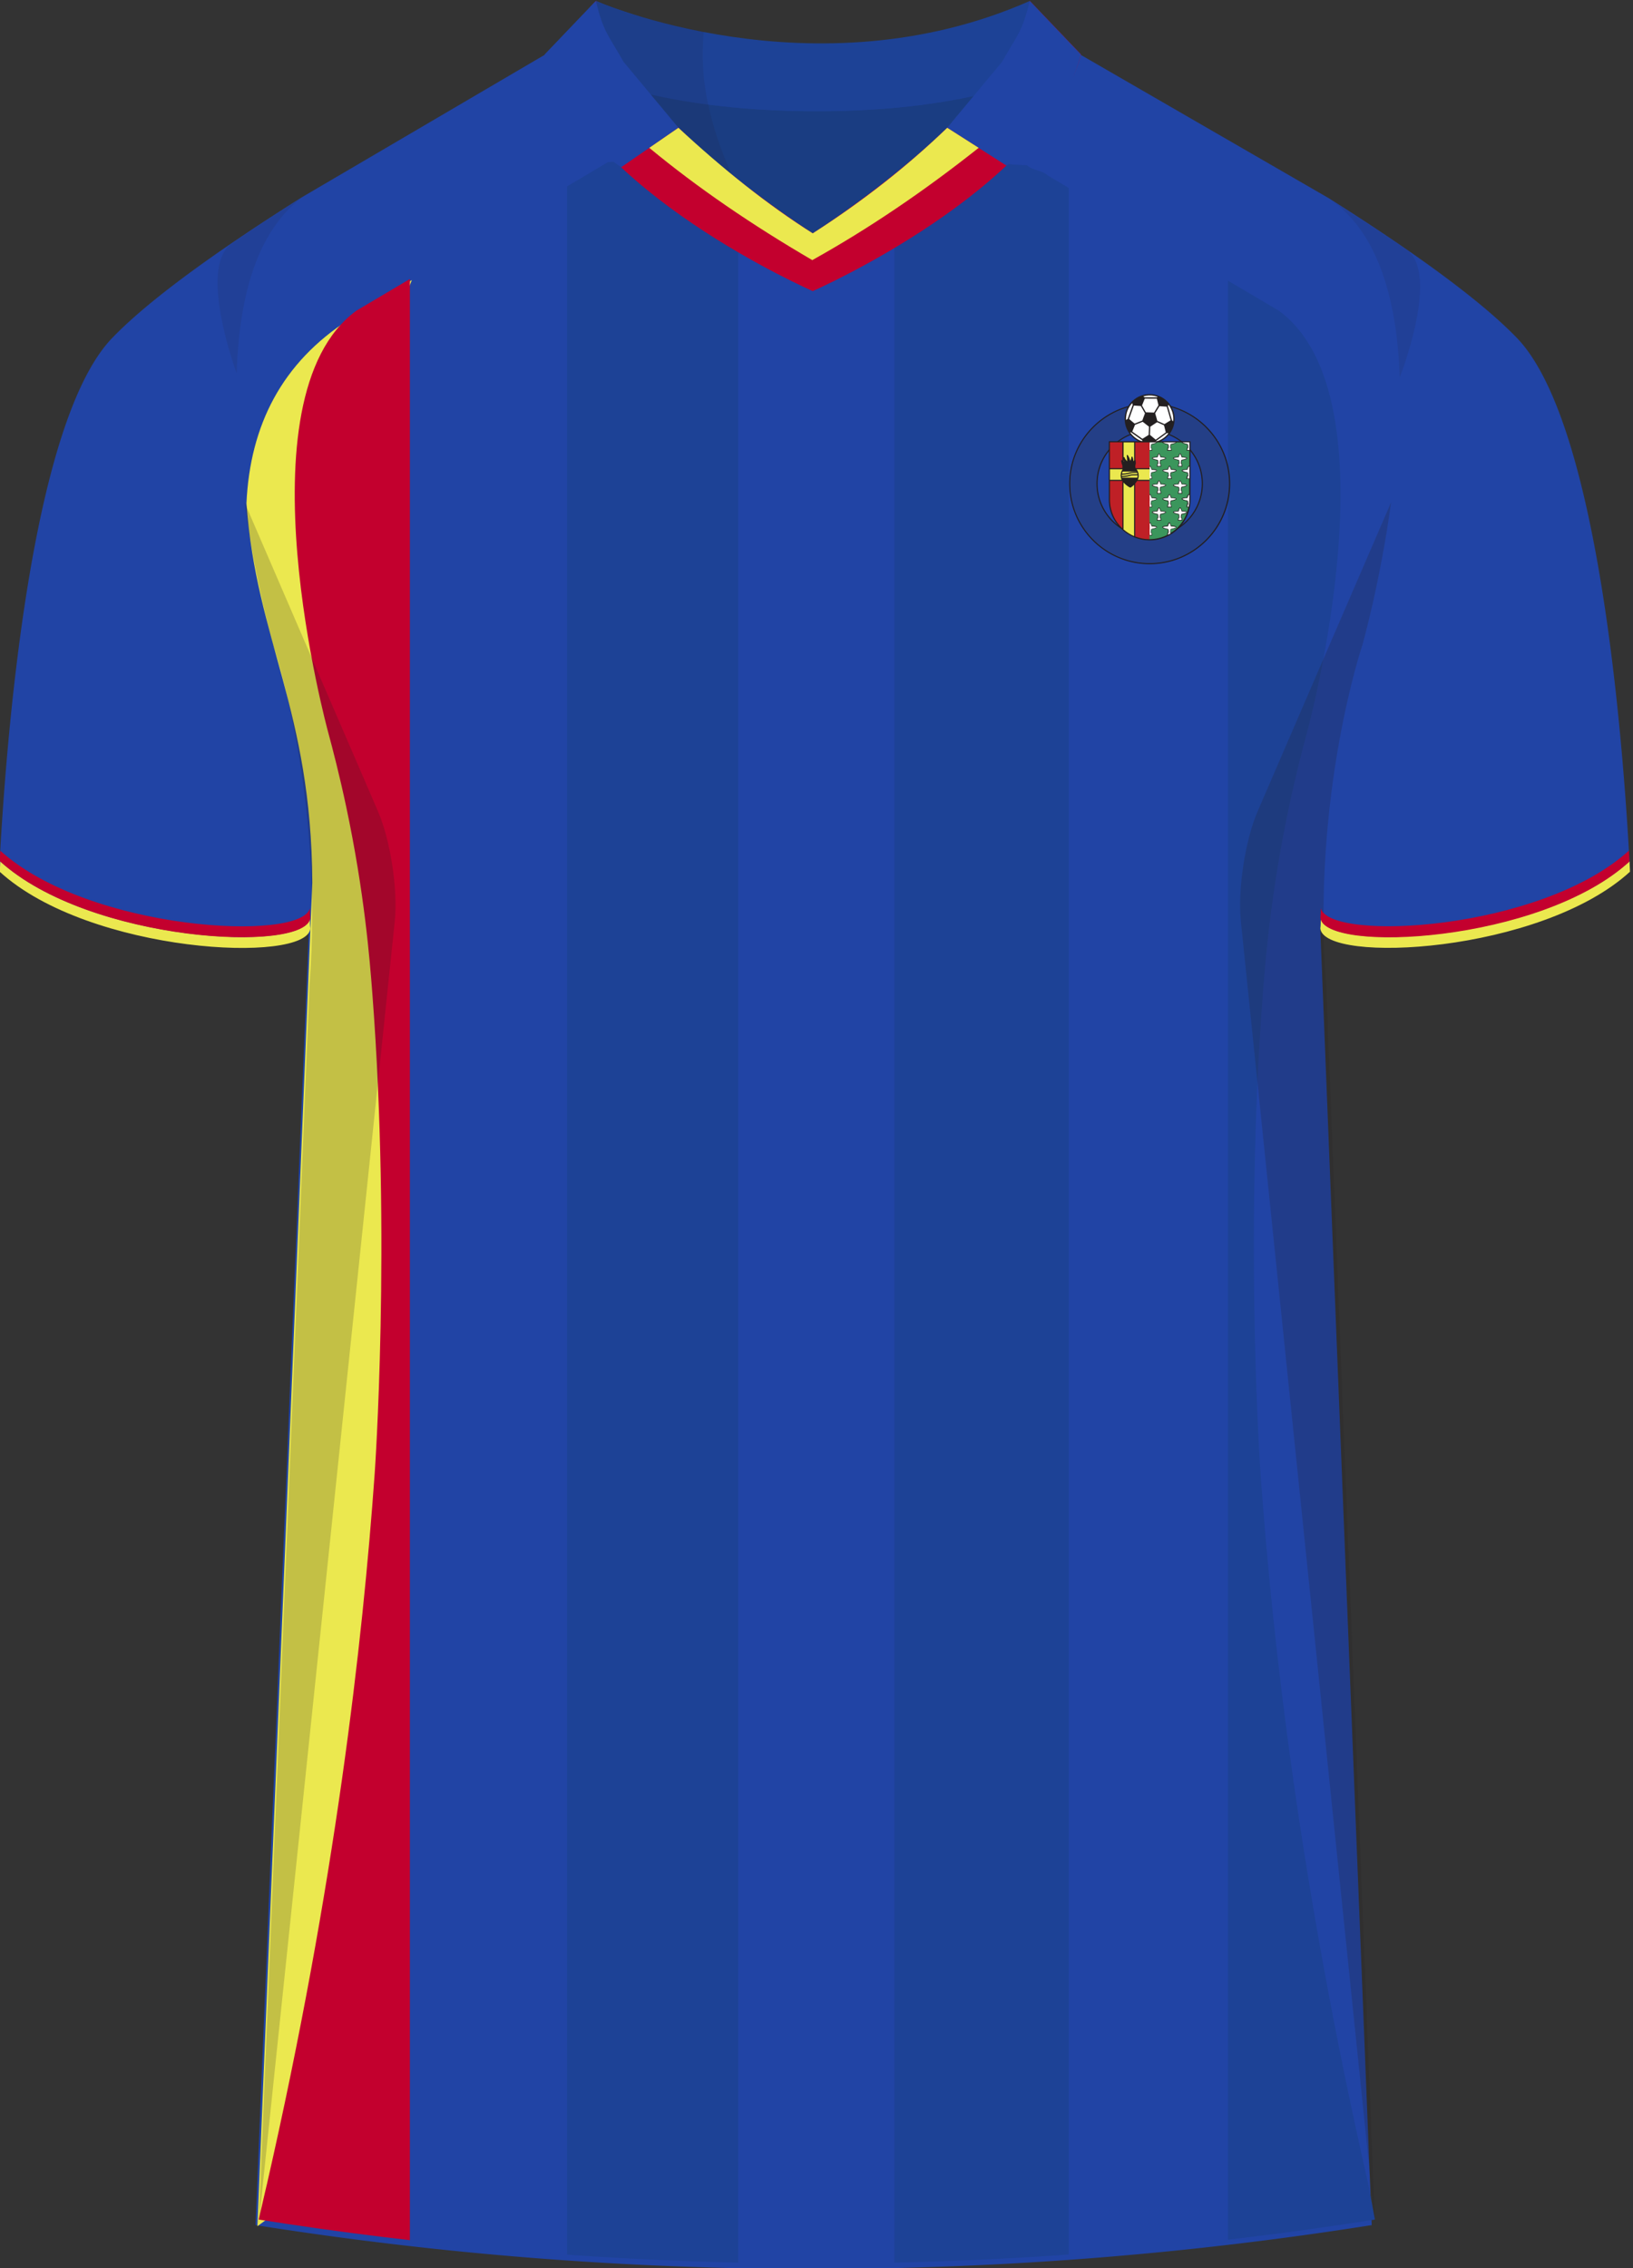 <svg xmlns="http://www.w3.org/2000/svg" viewBox="0 0 360 500"><rect x="0" y="0" width="360" height="500" fill="#333333" stroke="none"/><defs><clipPath id="clippath"><path id="Body" d="M58.82 481.6c15.07-66.02 21.14-119.67 23.77-156.63 0 0 3.66-51.42-.5-105.88-.58-7.61-1.75-22.3-5.76-41.2-1.49-7.03-2.98-12.76-4.01-16.56 0 0-20.13-73.62 6.26-92.85 17.11-10.2 33.21-19.5 50.33-29.7 1.7-.99 3.38-2.04 5.08-3.03 5.98-.49 12.59-.28 18.57-.76.99 1.37 10.46 14 27.29 14.22 17.39.23 27.29-12.97 28.18-14.22 6.24.2 12.14 1.24 18.38 1.44 1.2 1.16 3.41 1.12 4.61 2.28 17.11 10.2 33.77 19.58 50.89 29.78 26.39 19.23 6.26 92.85 6.26 92.85-1.04 3.8-2.52 9.53-4.01 16.56-4.01 18.89-5.18 33.59-5.76 41.2-4.16 54.46-.5 105.88-.5 105.88 2.63 36.96 8.7 90.61 23.77 156.63l1.44 7.68a787.999 787.999 0 0 1-122.82 9.68c-46.69.01-88.21-4.13-123.26-9.68.59-2.56 1.19-5.12 1.78-7.68Z" class="cls-3"/></clipPath><style>.cls-1{fill:#bf2026}.cls-2{fill:#fff}.cls-3{fill:none}.cls-4{fill:#2144a5}.cls-5,.cls-6,.cls-7{fill:#231f20}.cls-8{isolation:isolate}.cls-9{fill:#c3002e}.cls-10{fill:#ebe84f}.cls-11{fill:#3b965c}.cls-12{mix-blend-mode:multiply;opacity:.2}.cls-6{opacity:.5}.cls-13{fill:#243f87}.cls-14{fill:#f3dd44}.cls-15{fill:#1d4296}.cls-7{opacity:.09}.cls-16{clip-path:url(#clippath)}.cls-17{fill:#1a3d82}</style></defs><g class="cls-8"><g id="Laag_1" data-name="Laag 1"><g><path id="Jersey_Color" d="M292.72 43.56c16.69 10.52 32.92 21.85 41.69 30.94 18.05 18.72 23.45 88.61 24.92 117.3-19.56 18.44-68.2 20.76-68.28 12.63l11.35 286.08a786.54 786.54 0 0 1-246.07 0L68.1 204.43c-.08 8.13-48.73 5.8-68.28-12.63 1.47-28.68 6.87-98.58 24.92-117.3 8.76-9.09 24.99-20.42 41.68-30.94L120 12.13 131.4.2s47.74 21.45 95.69.22l11.21 11.7 54.42 31.45Z" class="cls-4" data-name="Jersey Color"/><path d="m90.78 61.74-13.9 8.74c-14.66 9.43-21.75 23.16-22.55 40.47 2.18 30.3 14.31 45.39 14.52 83.61l-12.1 296.19 9.1-6.66 21.77-67.06-1.17-344 4.34-11.29Z" class="cls-10"/><g class="cls-16"><path d="M35.68 32.59h54.68V498H35.68z" class="cls-9"/><path d="M197.16 19.73h38.44v480.14h-38.44zM125.01 32.59h37.74v466.95h-37.74zM270.71 32.59h53.66v462.67h-53.66z" class="cls-15"/></g><g id="Shading" class="cls-12"><path d="M68.21 217.47c3.28-42.1-8-75.36-8-75.36s-3.92-13.84-6.31-31.41l29.42 68.13c2.77 6.4 4.43 17.31 3.71 24.25L57.05 490.12l11.17-272.66ZM292.37 217.47c-3.28-42.1 8-75.36 8-75.36s3.92-13.84 6.31-31.41l-29.42 68.13c-2.77 6.4-4.43 17.31-3.71 24.25l29.57 287.04-10.75-272.66Z" class="cls-5"/><path d="M50.96 53.79c5.17-3.55 10.65-7.13 16.17-10.62-10.67 7.5-14.45 22.78-14.95 39.13 0 0-8.61-23.09-1.22-28.52ZM310.15 55.09a537.69 537.69 0 0 0-16.71-10.98c10.67 7.5 14.61 22.78 15.12 39.13 0 0 8.98-22.73 1.59-28.16Z" class="cls-6"/></g><path d="M68.32 202.59c-1.92 7.5-48.7 5-68.26-12.7l-.1 2.3c19.76 18 67.65 20.4 68.46 12.5-.1-.7-.1-1.4-.1-2.1Z" class="cls-10"/><path d="M68.32 200.23c-1.92 7.5-48.7 5-68.26-12.7l-.1 2.3c19.76 18 67.65 20.4 68.46 12.5-.1-.7-.1-1.4-.1-2.1Z" class="cls-9"/><g><path d="M253.45 88.88c-9.8 0-17.75 7.95-17.75 17.75s7.95 17.75 17.75 17.75 17.75-7.95 17.75-17.75-7.95-17.75-17.75-17.75Zm0 29.27c-6.33 0-11.48-5.17-11.48-11.52 0-3.08 1.2-5.98 3.38-8.16 2.17-2.17 5.04-3.36 8.1-3.36s5.94 1.19 8.1 3.36a11.45 11.45 0 0 1 3.38 8.16c0 6.35-5.15 11.52-11.48 11.52Z" class="cls-5"/><path d="M265.82 94.25c-3.31-3.31-7.7-5.13-12.38-5.13-9.65 0-17.5 7.85-17.5 17.51s7.85 17.51 17.5 17.51 17.5-7.85 17.5-17.51c0-4.68-1.82-9.07-5.13-12.38Zm-12.37 24.15c-6.47 0-11.73-5.28-11.73-11.77 0-3.15 1.22-6.11 3.45-8.33 2.21-2.21 5.15-3.43 8.28-3.43s6.07 1.22 8.28 3.43a11.71 11.71 0 0 1 3.45 8.33c0 6.49-5.26 11.77-11.73 11.77Z" class="cls-13"/><g><path d="M258.83 93.51c-.64 2.96-3.57 4.84-6.54 4.2-2.97-.63-4.87-3.54-4.23-6.5.64-2.96 3.57-4.84 6.54-4.2 2.97.63 4.87 3.54 4.23 6.5Z" class="cls-5"/><g><path d="m254.99 87.61.21-.13c-.21-.07-.43-.14-.65-.19-.86-.18-1.71-.14-2.5.08l.27.22H255ZM255.61 89.54l-.95 1.56.48 1.68 1.57.71 1.36-.84-.86-3-1.6-.11zM249.71 89.29l-.11-.43c-.61.66-1.06 1.48-1.26 2.42-.09.44-.12.87-.11 1.3l.37-.23 1.1-3.06ZM258.37 92.65l.27.23c.13-1.34-.27-2.64-1.05-3.66l-.12.3.9 3.13ZM251.82 92.71l.59-1.6-.91-1.6-1.53-.11-1.06 2.96 1.22 1.02 1.69-.67zM254.81 97.25l-.05.13c1.12-.29 2.12-.95 2.83-1.87l-.36-.03-2.41 1.76ZM252.61 90.89l1.8.06.98-1.61-.36-1.45-2.66-.01-.61 1.51.85 1.5zM251.91 92.98l-1.69.67-.61 1.49 2.24 1.59 1.37-.85.08-1.82-1.39-1.08zM255.08 93.07l-1.5 1-.07 1.79 1.27 1.07 2.22-1.62-.39-1.56-1.53-.68zM249.35 95.31h-.2c.64.91 1.57 1.64 2.7 2l-.07-.28-2.43-1.72Z" class="cls-2"/></g></g><g><path d="M262.32 97.27h-17.87v12.91c0 4.93 4.04 8.94 9 8.94s9-4.01 9-8.94V97.27h-.12Z" class="cls-5"/><path d="M247.44 103.52s.02-.05.04-.07h-2.78v2.32h2.57c-.44-.9-.1-1.88.18-2.25ZM247.78 100.74c.06 0 .12.04.13.11.04.25.34.6.57.83v-.02c0-.7-.08-1.22-.09-1.23v-.02c0-.05.03-.09.08-.11.05-.02.11 0 .15.04.02.02.38.55.57 1.25.11-.23.24-.56.24-.81 0-.06.04-.11.1-.12.06-.01.11.02.14.07 0 .02.19.4.19.94.05-.07.11-.14.17-.21v-3.93h-2.33v3.27s.05-.05.09-.05Z" class="cls-10"/><path d="M247.69 101.4v.32l.06.06c-.03-.14-.05-.27-.06-.38Z" class="cls-14"/><path d="M249.24 107.48s-.06.02-.09 0c-.03 0-.66-.24-1.46-1.11v10.34c.69.6 1.47 1.1 2.33 1.47v-11.32c-.43.44-.76.61-.78.62ZM250.83 105.77h2.62v-2.32h-2.89c.34.44.72 1.39.27 2.32Z" class="cls-10"/><path d="M253.45 97.52h-3.17v3.82s.04.04.05.07c0 .03.12.67 0 1.03-.02.06-.03.11-.04.16v.44c.02.06.05.12.08.17h3.09v-5.69ZM247.15 101.57s.01-.09.05-.12.08-.03.12-.02c.04.02.08.04.12.07v-3.99h-2.75v5.69h2.75v-.56c-.17-.33-.28-1.04-.29-1.07ZM250.27 118.27c.99.38 2.05.6 3.17.6v-12.85h-2.76c-.14.22-.28.4-.42.56v11.69ZM244.7 106.02v4.16c0 2.49 1.06 4.72 2.75 6.31v-10.41s-.03-.04-.04-.06h-2.71Z" class="cls-1"/><path d="m259.98 102.23.05-.02-.05-.63c-.02-.06-.11-.23-.24-.23-.19 0-.93-.23-1-.33 0-.09.49-.19 1.04-.19h.05l.16-.44c.04-.14.13-.28.18-.28s.13.15.17.28l.16.44h.05c.55 0 1.03.09 1.03.2-.06.08-.8.31-.99.31-.13 0-.22.18-.23.21l-.05.65.11.04c.01.06.07.37.09.48h-.69c.02-.11.08-.42.09-.48.03-.01.07-.02.07-.02ZM255.33 102.23l.05-.02-.05-.63c-.02-.06-.1-.23-.24-.23-.19 0-.93-.23-1-.33 0-.09.49-.19 1.04-.19h.05l.16-.44c.04-.14.13-.28.18-.28s.13.15.17.28l.16.44h.05c.55 0 1.03.09 1.03.2-.06.08-.8.31-.99.31-.13 0-.22.18-.23.21l-.05.65.11.04c.01.06.07.37.09.48h-.69c.02-.11.08-.42.09-.48.03-.01.07-.02.07-.02ZM259.98 108.18l.05-.02-.05-.63c-.02-.06-.11-.23-.24-.23-.19 0-.93-.23-1-.33 0-.09.49-.19 1.04-.19h.05l.16-.44c.04-.14.13-.28.18-.28s.13.15.17.28l.16.44h.05c.55 0 1.03.09 1.03.2-.06.08-.8.31-.99.31-.13 0-.22.18-.23.21l-.05.65.11.04c.01.06.07.37.09.48h-.69c.02-.11.08-.42.09-.48.03-.01.07-.03.07-.03ZM255.33 108.18l.05-.02-.05-.63c-.02-.06-.1-.23-.24-.23-.19 0-.93-.23-1-.33 0-.09.49-.19 1.04-.19h.05l.16-.44c.04-.14.13-.28.18-.28s.13.15.17.28l.16.44h.05c.55 0 1.03.09 1.03.2-.06.08-.8.31-.99.31-.13 0-.22.18-.23.21l-.05.65.11.04c.01.06.07.37.09.48h-.69c.02-.11.08-.42.09-.48.03-.01.07-.03.07-.03ZM259.98 114.14l.05-.02-.05-.63c-.02-.06-.11-.23-.24-.23-.19 0-.93-.23-1-.33 0-.09.49-.19 1.04-.19h.05l.16-.44c.04-.14.13-.28.18-.28s.13.15.17.28l.16.44h.05c.55 0 1.03.09 1.03.2-.06.08-.8.31-.99.31-.13 0-.22.18-.23.21l-.05.65.11.04c.01.06.07.37.09.48h-.69c.02-.11.08-.42.09-.48.03-.01.07-.02.07-.02ZM255.33 114.14l.05-.02-.05-.63c-.02-.06-.1-.23-.24-.23-.19 0-.93-.23-1-.33 0-.09.49-.19 1.04-.19h.05l.16-.44c.04-.14.13-.28.18-.28s.13.15.17.28l.16.44h.05c.55 0 1.03.09 1.03.2-.06.08-.8.31-.99.31-.13 0-.22.18-.23.21l-.05.65.11.04c.01.06.07.37.09.48h-.69c.02-.11.08-.42.09-.48.03-.01.07-.02.07-.02ZM257.63 104.96l.05-.02-.05-.63c-.02-.06-.1-.23-.24-.23-.19 0-.93-.23-1-.33 0-.09.5-.19 1.04-.19h.05l.16-.44c.04-.14.13-.28.18-.28s.13.15.17.28l.16.44h.05c.54 0 1.04.1 1.04.2-.06.08-.8.31-.99.31-.13 0-.22.18-.23.21l-.05.65.11.04c.01.06.07.37.09.48h-.68c.02-.11.08-.42.09-.48.03-.01.07-.02.07-.02ZM257.63 111.2l.05-.02-.05-.63c-.02-.06-.1-.23-.24-.23-.19 0-.93-.23-1-.33 0-.09.49-.19 1.04-.19h.05l.16-.44c.04-.14.13-.28.18-.28s.13.15.17.28l.16.44h.05c.55 0 1.04.09 1.04.2-.06.08-.8.31-.99.31-.13 0-.22.18-.23.21l-.05.65.11.04c.01.06.07.37.09.48h-.69c.02-.11.08-.42.09-.48.03-.01.07-.02.07-.02Z" class="cls-2"/><path d="m247.33 105.19.03.11h3.37c.04-.15.05-.29.05-.43v-.1c-.49 0-1.3.03-1.53.1-.24.08-.94.29-1.91.31ZM247.31 104.65V104.94c.95-.02 1.63-.23 1.87-.3.28-.08 1.14-.11 1.58-.11-.02-.1-.04-.2-.07-.29-.49 0-1.22.03-1.43.1-.25.08-.95.29-1.94.31ZM247.49 103.95c-.05.13-.11.28-.14.46.93-.03 1.59-.23 1.83-.3.25-.07.95-.1 1.41-.11 0-.02-.02-.03-.02-.05h-3.07Z" class="cls-10"/><path d="m261.72 104.88.09-.03c0-.08-.04-.5-.04-.5-.03-.06-.08-.13-.11-.13-.13 0-1.13-.23-1.13-.45 0-.3.81-.33 1.12-.33.03-.07.13-.35.13-.35.02-.06.12-.38.31-.38.04 0 .07.01.1.03v-3.39h-.61l.13-.72.09-.03c0-.08-.04-.5-.04-.5-.03-.06-.08-.13-.11-.13-.13 0-1.13-.23-1.13-.45h-1.17c0 .22-1 .45-1.13.45-.03 0-.08.07-.1.11 0 0-.03.44-.04.52.03 0 .09.03.09.03l.13.72h-1.01l.13-.72s.07-.02.09-.03c0-.08-.04-.5-.04-.5-.03-.06-.08-.13-.11-.13-.12 0-1.13-.23-1.13-.45h-1.17c0 .22-1 .45-1.13.45-.03 0-.08.07-.1.11 0 0-.03.44-.04.52.03 0 .09.03.09.03l.13.72h-.6v3.39s.07-.04.1-.04c.18 0 .28.31.3.37 0 0 .11.28.13.35.31 0 1.12.04 1.12.33 0 .22-1 .45-1.13.45-.03 0-.08.07-.1.11 0 0-.03.44-.04.52.03 0 .09.03.09.03l.13.72h-.6v3.39s.07-.04.1-.04c.18 0 .28.32.3.37 0 0 .11.28.13.35.31 0 1.12.04 1.12.33 0 .21-1 .45-1.13.45-.03 0-.08.07-.1.11 0 0-.03.44-.04.53.03 0 .09.03.09.03l.13.72h-.6v3.39s.07-.04.1-.04c.18 0 .28.31.3.37 0 0 .11.28.13.35.31 0 1.12.04 1.12.33 0 .22-1 .45-1.13.45-.03 0-.08.07-.1.11 0 0-.03.44-.04.53.03 0 .09.03.09.03l.13.72h-.6v.79c1.4 0 2.72-.33 3.89-.92l.11-.59s.07-.02.09-.03c0-.09-.04-.5-.04-.5-.03-.06-.08-.13-.11-.13-.12 0-1.13-.23-1.13-.45 0-.3.81-.33 1.12-.33.03-.07.13-.35.13-.35.02-.06.12-.38.31-.38s.28.31.3.37c0 0 .1.28.13.35.31 0 1.12.04 1.12.33 0 .22-1 .45-1.13.45-.03 0-.08.07-.1.11 0 0-.03.44-.04.53.03 0 .09.03.09.03l.02.09a8.679 8.679 0 0 0 3.81-5.61h-.43l.13-.72.09-.03c0-.09-.04-.5-.04-.5-.03-.06-.08-.13-.11-.13-.12 0-1.13-.24-1.13-.45 0-.3.81-.33 1.12-.33.03-.07.13-.35.13-.35.02-.06.12-.38.31-.38.04 0 .07.01.1.03v-3.39h-.61l.13-.72Zm-1.99-4.17c.03-.07.13-.35.13-.35.02-.06.12-.38.31-.38s.28.31.3.37c0 0 .1.28.13.35.31 0 1.12.04 1.12.33 0 .21-1.01.45-1.13.45-.03 0-.08.07-.1.11 0 0-.03.44-.04.52.03 0 .09.03.09.03l.13.72h-1.01l.13-.72s.07-.02.09-.03c0-.08-.04-.5-.04-.5-.03-.06-.08-.13-.11-.13-.12 0-1.13-.24-1.13-.45 0-.3.81-.33 1.12-.33Zm-2.34 2.72c.02-.07.13-.35.13-.35.02-.06.12-.38.31-.38s.28.31.3.37c0 0 .1.28.13.35.31 0 1.12.04 1.12.33 0 .22-1 .45-1.13.45-.03 0-.08.07-.1.11 0 0-.03.44-.04.52.03 0 .09.03.09.03l.14.72h-1.01l.13-.72s.07-.02.09-.03c0-.08-.04-.5-.04-.5-.03-.06-.08-.13-.11-.13-.12 0-1.13-.23-1.13-.45 0-.3.81-.33 1.12-.33Zm-2.38-.56.13-.72s.07-.02.09-.03c0-.08-.04-.5-.04-.5-.03-.06-.08-.13-.11-.13-.12 0-1.13-.24-1.13-.45 0-.3.81-.33 1.12-.33.02-.07.13-.35.13-.35.02-.06.13-.38.31-.38s.28.31.3.37c0 0 .1.28.13.35.31 0 1.12.04 1.12.33 0 .21-1.01.45-1.13.45-.03 0-.08.07-.1.11 0 0-.03.44-.04.52.03 0 .09.03.09.03l.13.72H255Zm0 5.95.13-.72s.07-.02.09-.03c0-.08-.04-.5-.04-.5-.03-.06-.08-.13-.11-.13-.13 0-1.13-.23-1.13-.45 0-.3.81-.33 1.12-.33.02-.07.13-.35.13-.35.02-.06.13-.38.31-.38s.28.31.3.37c0 0 .1.28.13.35.31 0 1.12.04 1.12.33 0 .22-1 .45-1.13.45-.03 0-.08.07-.1.11 0 0-.03.44-.04.53l.09.03.13.71H255Zm.93 4.57s-.08.07-.1.11c0 0-.03.44-.04.52.03 0 .09.03.09.03l.13.72h-1.01l.13-.72s.07-.02.09-.03c0-.08-.04-.5-.04-.5-.03-.06-.08-.13-.11-.13-.13 0-1.13-.23-1.13-.45 0-.3.81-.33 1.12-.33.02-.07.13-.35.13-.35.02-.06.13-.37.31-.37s.28.31.3.37c0 0 .1.28.13.35.31 0 1.12.04 1.12.33 0 .22-1 .45-1.13.45Zm1.37-1.55.13-.72s.07-.02.09-.03c0-.09-.04-.5-.04-.5-.03-.06-.08-.13-.11-.13-.12 0-1.13-.24-1.13-.45 0-.3.81-.33 1.12-.33.03-.07.13-.35.13-.35.02-.06.12-.38.31-.38s.28.32.3.37c0 0 .1.28.13.35.31 0 1.12.04 1.12.33 0 .21-1.01.45-1.13.45-.03 0-.08.07-.1.11 0 0-.03.44-.04.53.03 0 .09.03.09.03l.13.72h-1.01Zm3.29.77c.31 0 1.12.04 1.12.33 0 .22-1 .45-1.13.45-.03 0-.08.07-.1.11 0 0-.03.44-.04.52.03 0 .09.03.09.03l.13.72h-1.01l.13-.72s.07-.02.09-.03c0-.08-.04-.5-.04-.5-.03-.06-.08-.13-.11-.13-.13 0-1.13-.23-1.13-.45 0-.3.81-.33 1.12-.33.03-.07.13-.35.13-.35.02-.06.12-.38.31-.38s.28.31.3.37c0 0 .1.28.13.35Zm1.12-5.62c0 .22-1 .45-1.13.45-.03 0-.08.07-.1.11 0 0-.03.44-.04.53l.09.03.13.71h-1.01l.13-.72s.07-.02.09-.03c0-.08-.04-.5-.04-.5-.03-.06-.08-.13-.11-.13-.13 0-1.13-.23-1.13-.45 0-.3.81-.33 1.12-.33.03-.07.13-.35.13-.35.02-.06.12-.38.31-.38s.28.31.3.37c0 0 .1.28.13.35.31 0 1.12.04 1.12.33Z" class="cls-11"/><path d="m257.63 98.07.05.63-.05.02s-.04.01-.07.02c-.01.06-.07.37-.09.48h.69c-.02-.11-.08-.42-.09-.48l-.11-.04.05-.65s.1-.21.23-.21c.19 0 .94-.23.99-.31h-2.83c.1.1.8.32.98.32.13 0 .22.18.24.23ZM253.8 98.74l-.11-.04.05-.65s.1-.21.23-.21c.19 0 .93-.23.99-.31h-1.52v1.7h.44c-.02-.11-.08-.42-.09-.48ZM253.8 104.98l-.11-.04.05-.65s.1-.21.23-.21c.19 0 .93-.23.99-.31 0-.1-.49-.2-1.03-.2h-.05l-.16-.44c-.04-.13-.12-.28-.17-.28-.03 0-.07.05-.1.11v2.51h.44c-.02-.11-.08-.42-.09-.48ZM253.8 111.22l-.11-.04.05-.65s.1-.21.23-.21c.19 0 .93-.23.99-.31 0-.11-.48-.2-1.03-.2h-.05l-.16-.44c-.04-.13-.12-.28-.17-.28-.03 0-.07.05-.1.11v2.51h.44c-.02-.11-.08-.42-.09-.48ZM257.96 117.42l.05-.65s.1-.21.23-.21c.19 0 .94-.23.99-.31 0-.11-.48-.2-1.04-.2h-.05l-.16-.44c-.04-.13-.12-.28-.17-.28s-.14.15-.18.28l-.16.44h-.05c-.55 0-1.03.09-1.04.19.06.1.8.33 1 .33.13 0 .22.18.24.23l.05.63-.05.02s-.04.01-.07.02c0 .05-.05.28-.08.42.2-.11.4-.22.6-.34 0-.03-.01-.06-.01-.07l-.11-.04ZM253.8 117.46l-.11-.04.05-.65s.1-.21.23-.21c.19 0 .93-.23.99-.31 0-.11-.48-.2-1.03-.2h-.05l-.16-.44c-.04-.13-.12-.28-.17-.28-.03 0-.07.05-.1.11v2.51h.44c-.02-.11-.08-.42-.09-.48ZM261.91 98.07l.05.63-.05.02s-.04.01-.07.02c-.01.06-.07.37-.09.48h.45v-1.7h-1.51c.1.1.8.32.98.32.14 0 .22.18.24.23ZM262.1 102.84c-.05 0-.14.15-.18.28l-.16.44h-.05c-.54 0-1.03.1-1.04.19.06.1.8.33 1 .33.14 0 .22.18.24.23l.05.63-.05.02s-.04.01-.07.02c-.01.06-.07.37-.09.48h.45v-2.51c-.03-.06-.07-.1-.1-.1ZM262.1 109.08c-.05 0-.14.15-.18.28l-.16.44h-.05c-.55 0-1.03.09-1.04.19.06.1.8.33 1 .33.14 0 .22.18.24.23l.05.63-.05.02s-.04.01-.07.02c-.01.06-.07.37-.09.48h.3c.09-.5.14-1.01.14-1.53v-.99c-.03-.06-.07-.1-.1-.1Z" class="cls-2"/></g></g></g><path d="M291.17 202.57c1.91 7.5 48.56 5 68.06-12.7l.1 2.3c-19.71 18-67.46 20.4-68.26 12.5.1-.7.1-1.4.1-2.1Z" class="cls-10"/><path d="M291.17 200.21c1.91 7.5 48.47 5 67.94-12.7l.11 2.42c-19.67 18-67.34 20.28-68.14 12.38.1-.7.1-1.4.1-2.1Z" class="cls-9"/><g id="Collar"><g><path d="M227.02.21c-47.67 21.05-95.64 0-95.64 0l-5.7 6.22-5.34 5.83S137.39 24.49 180 24.51c41.32-.02 57.37-11.73 58.32-12.48l-4.99-5.22-6.31-6.6Z" class="cls-15"/><path d="M179.17 51.44s-32.13-17.54-40.74-31.86c9.61 2.63 23.25 4.93 41.57 4.94 17.52 0 30.5-2.12 39.7-4.6-8.64 14.15-40.53 31.52-40.53 31.52Z" class="cls-17"/><path d="M131.2 0c2.39.81 5.36 2.32 7.99 3.07 5.8 1.65 10.84 2.98 15.95 3.89-.24 2.68-.3 5.61-.09 8.75.67 9.63 4.68 19.93 7.68 25.65l-1.78-1.21c-5.09-2.59-14.31-7.53-21.56-17.27-6.01-8.06-7.28-18.2-8.18-22.87Z" class="cls-7"/></g><path d="M227.02.21c-3.49 23.3-47.85 51.22-47.85 51.22S134.87 23.51 131.38.21l-11.04 12.05c8.24 29.86 58.83 51.91 58.83 51.91s50.9-22.28 59.15-52.14L227.02.21Z" class="cls-9"/><path d="m220.93 13.6-12.12 14.56 13.05 8.34c10.98-7.56 15.27-20.21 16.45-24.46L227.02.21c-1.77 7.1-2.64 7.24-6.09 13.39ZM137.44 13.6l12.12 14.56-12.63 8.71c-10.98-7.56-15.69-20.59-16.87-24.84L131.35.21c1.77 7.1 2.64 7.24 6.09 13.39Z" class="cls-4"/></g><path d="M143.14 32.59c10.58 8.76 22.63 16.99 35.93 24.75 12.49-6.95 24.7-15.25 36.68-24.75l-6.93-4.42c-8.87 8.55-18.78 16.3-29.65 23.27-9.96-6.3-19.82-14.18-29.61-23.27l-6.42 4.42Z" class="cls-10"/></g></g></svg>